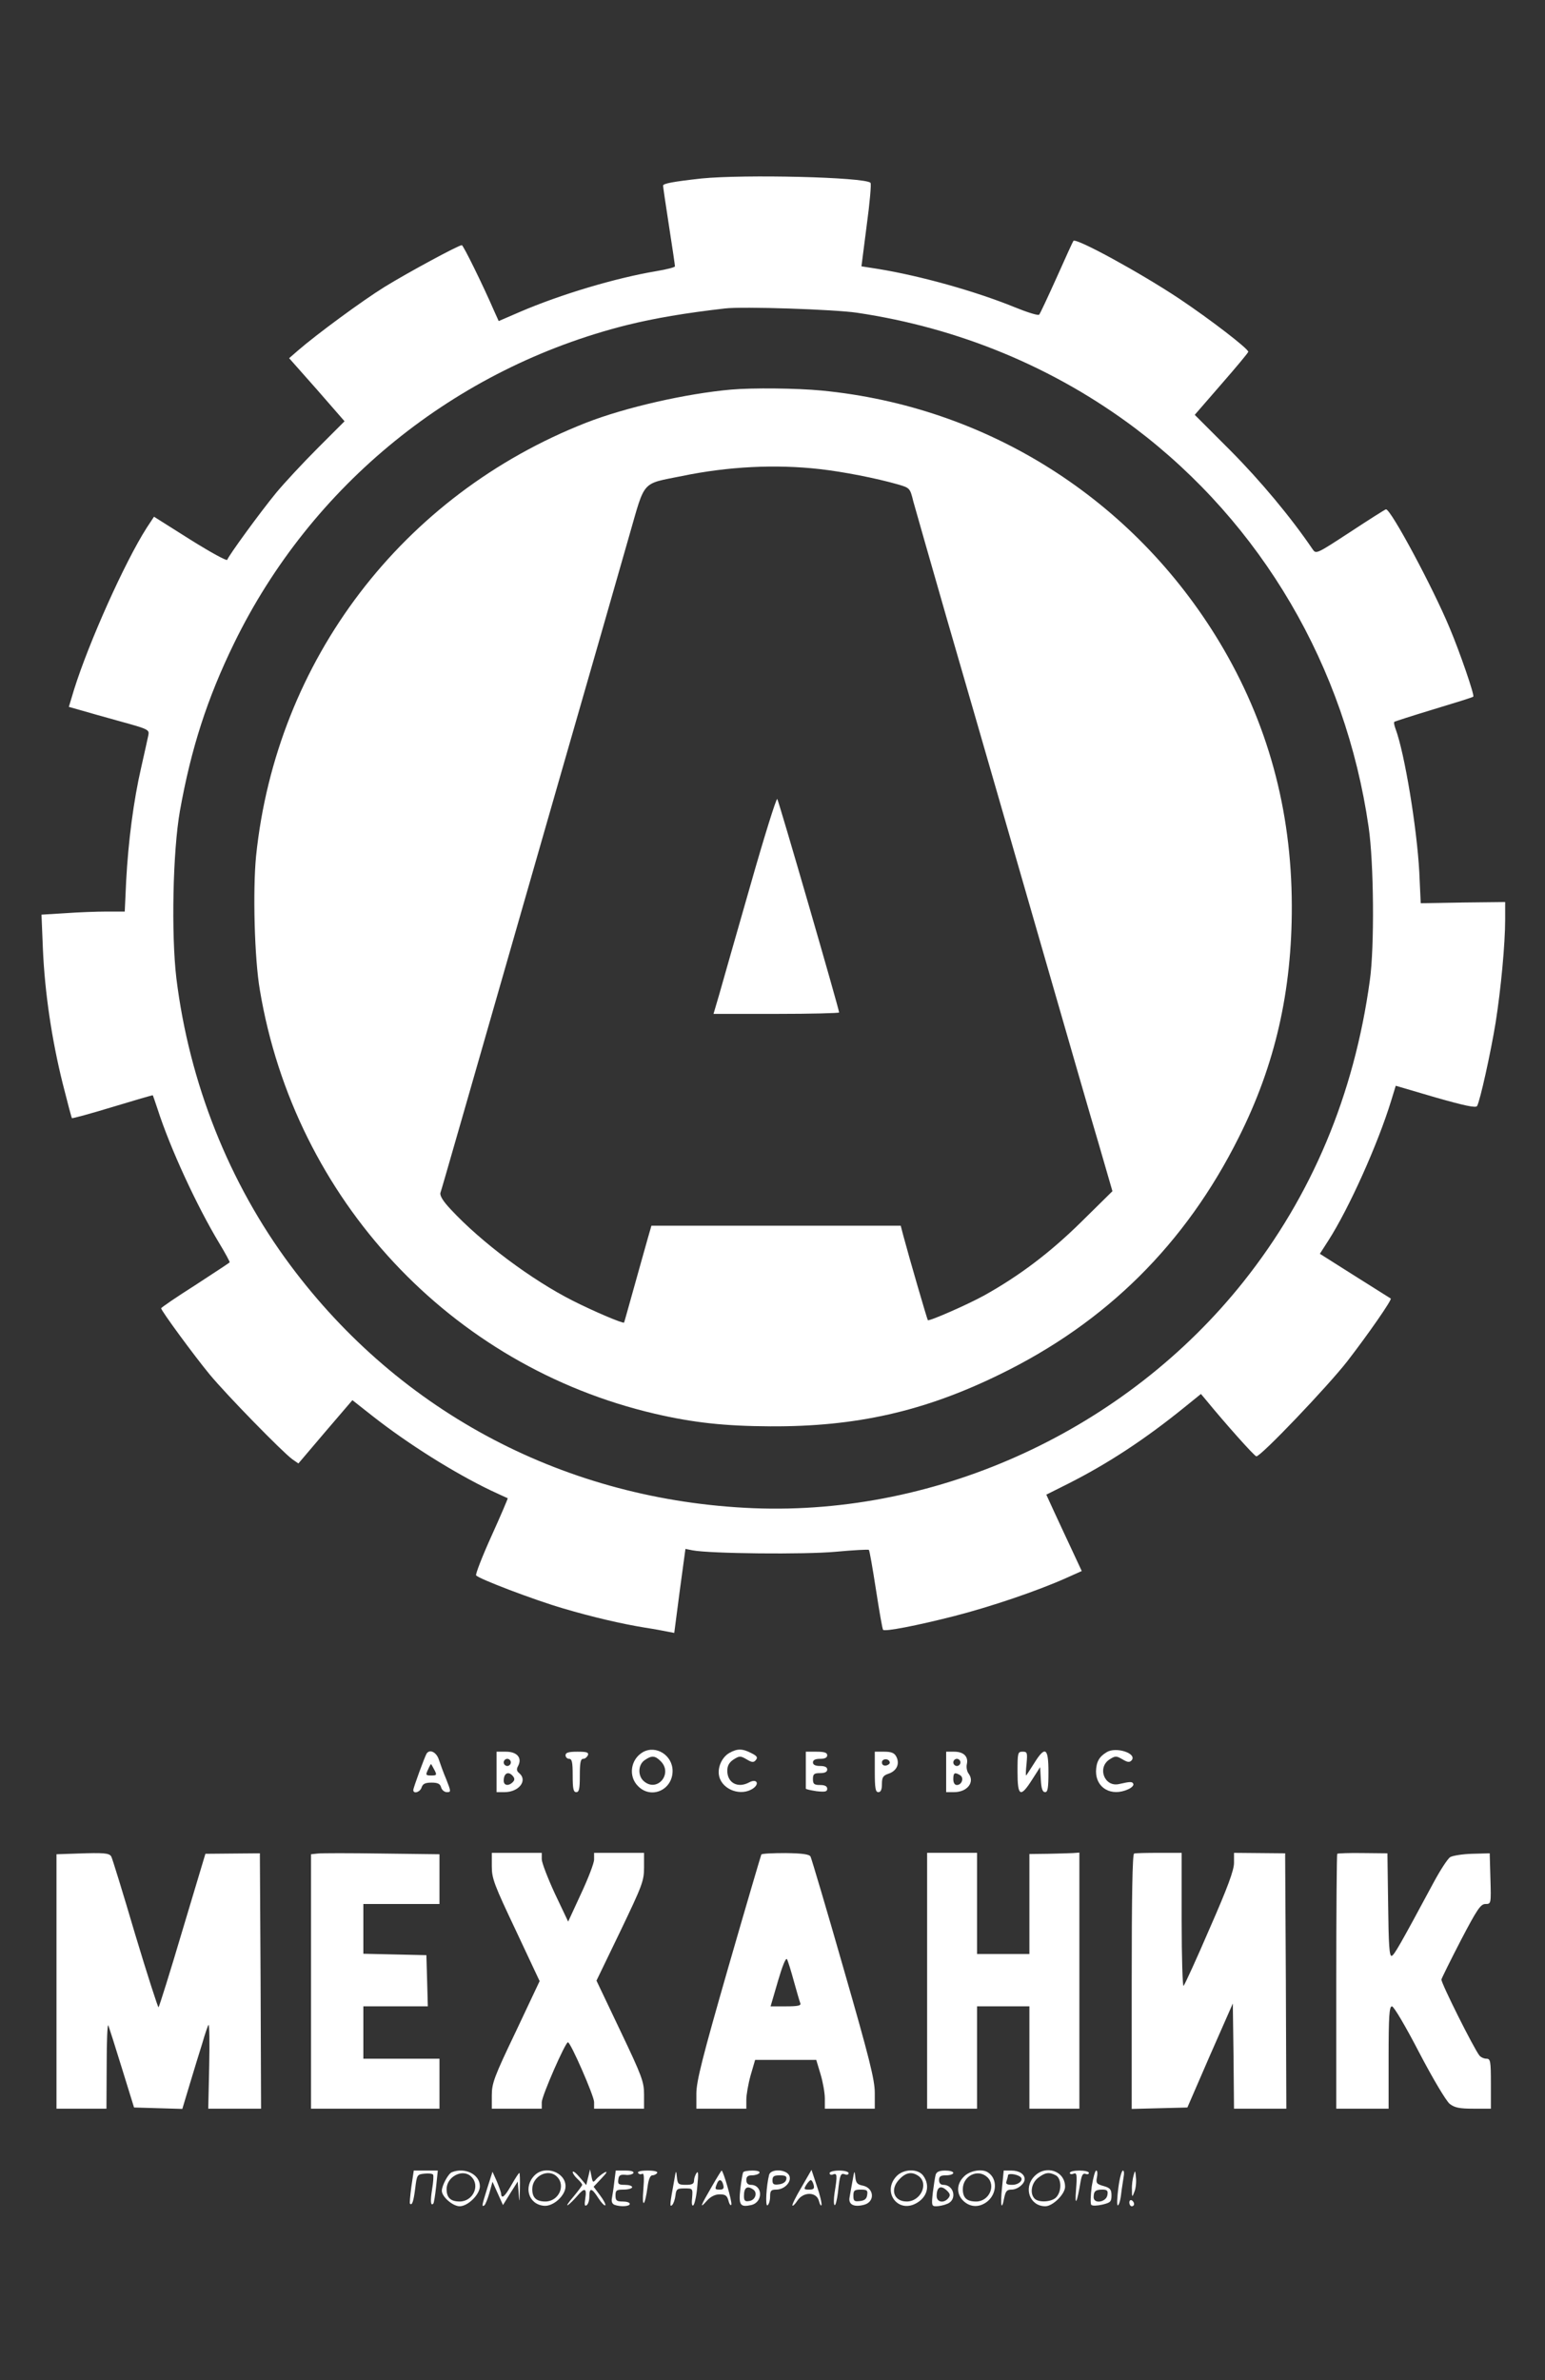 <?xml version="1.0" encoding="UTF-8"?> <svg xmlns="http://www.w3.org/2000/svg" width="100" height="154" viewBox="0 0 100 154" fill="none"><rect x="0" y="0" width="100" height="154" fill="#333333" stroke="none"/><path fill-rule="evenodd" clip-rule="evenodd" d="M45.396 11.55C43.58 11.751 42.917 11.874 42.917 12.012C42.917 12.074 43.087 13.26 43.302 14.63C43.518 16.001 43.687 17.172 43.687 17.233C43.687 17.295 43.148 17.433 42.502 17.541C39.838 17.988 36.281 19.05 33.633 20.19L32.278 20.775L31.986 20.128C31.231 18.388 29.984 15.863 29.892 15.863C29.676 15.863 26.351 17.664 24.903 18.558C23.456 19.451 20.469 21.653 19.299 22.669L18.714 23.177L20.515 25.21L22.301 27.259L20.561 28.999C19.607 29.953 18.406 31.247 17.882 31.878C16.82 33.172 14.803 35.944 14.71 36.221C14.68 36.314 13.664 35.759 12.309 34.912L9.968 33.434L9.491 34.158C8.074 36.375 5.75 41.565 4.795 44.614L4.456 45.739L5.164 45.939C5.565 46.062 6.735 46.385 7.782 46.678C9.63 47.186 9.676 47.217 9.599 47.587C9.553 47.802 9.352 48.726 9.137 49.666C8.644 51.806 8.305 54.424 8.167 56.98L8.074 58.983H6.904C6.258 58.983 5.041 59.029 4.21 59.09L2.686 59.183L2.778 61.431C2.901 64.234 3.348 67.252 4.056 70.101C4.364 71.318 4.626 72.319 4.656 72.35C4.687 72.38 5.873 72.057 7.289 71.626C8.706 71.195 9.876 70.856 9.891 70.871C9.907 70.902 10.045 71.302 10.199 71.764C11.015 74.305 12.74 78.032 14.187 80.435C14.587 81.097 14.895 81.667 14.864 81.682C14.849 81.713 13.833 82.375 12.632 83.16C11.415 83.93 10.43 84.608 10.43 84.654C10.43 84.808 12.555 87.704 13.571 88.936C14.68 90.275 18.267 93.941 18.914 94.418L19.314 94.695L21.054 92.647L22.809 90.599L24.118 91.63C26.412 93.432 29.384 95.296 31.755 96.435C32.355 96.713 32.848 96.944 32.863 96.944C32.879 96.959 32.417 98.052 31.816 99.377C31.216 100.701 30.769 101.856 30.816 101.933C30.954 102.149 34.557 103.519 36.451 104.074C38.329 104.628 40.238 105.075 41.763 105.321C42.363 105.413 43.025 105.537 43.241 105.583L43.641 105.66L43.995 102.949L44.365 100.224L44.827 100.316C45.951 100.532 52.094 100.593 54.096 100.408C55.235 100.301 56.205 100.254 56.236 100.285C56.282 100.316 56.482 101.486 56.698 102.872C56.913 104.258 57.113 105.429 57.16 105.46C57.283 105.583 59.3 105.198 61.779 104.566C64.119 103.966 67.121 102.949 68.984 102.118L70.016 101.656L69.385 100.301C69.031 99.561 68.522 98.437 68.23 97.821L67.722 96.713L69.138 96.004C71.725 94.695 74.096 93.14 76.683 91.045L77.73 90.198L78.068 90.599C79.239 92.031 81.194 94.233 81.317 94.233C81.594 94.264 85.936 89.706 87.199 88.088C88.554 86.333 90.109 84.1 90.016 84.023C89.986 84.007 88.939 83.345 87.691 82.56L85.428 81.128L85.982 80.265C87.306 78.202 89.185 74.028 90.047 71.21L90.34 70.255L92.911 71.01C94.805 71.549 95.528 71.703 95.605 71.564C95.79 71.256 96.483 68.145 96.806 66.159C97.145 64.003 97.422 61.092 97.422 59.475V58.367L94.697 58.397L91.956 58.444L91.864 56.441C91.71 53.562 90.909 48.711 90.324 47.155C90.247 46.94 90.201 46.739 90.247 46.709C90.278 46.678 91.433 46.308 92.803 45.892C94.174 45.477 95.328 45.123 95.359 45.076C95.451 44.999 94.497 42.212 93.819 40.61C92.757 38.054 90.032 32.956 89.708 32.956C89.662 32.956 88.615 33.619 87.399 34.419C85.182 35.867 85.182 35.867 84.951 35.528C83.55 33.465 81.594 31.124 79.654 29.168L77.329 26.843L79.054 24.856C80.008 23.763 80.794 22.823 80.794 22.762C80.794 22.561 78.33 20.667 76.329 19.328C73.803 17.649 69.662 15.385 69.477 15.585C69.446 15.616 68.969 16.663 68.399 17.942C67.829 19.204 67.321 20.298 67.26 20.359C67.198 20.436 66.475 20.205 65.643 19.866C63.103 18.835 59.577 17.849 56.836 17.402L55.758 17.233L56.097 14.584C56.297 13.121 56.405 11.889 56.343 11.828C55.959 11.458 48.168 11.273 45.396 11.55ZM55.466 20.236C62.102 21.222 68.23 23.778 73.449 27.69C81.656 33.88 87.091 43.136 88.584 53.516C88.923 55.81 88.969 61.292 88.661 63.449C87.645 70.856 84.905 77.37 80.486 82.93C72.88 92.493 60.809 98.068 48.768 97.59C36.697 97.097 25.935 91.461 18.791 81.867C14.818 76.538 12.247 70.055 11.415 63.294C11.077 60.43 11.185 55.071 11.646 52.468C12.37 48.418 13.417 45.184 15.142 41.642C20.145 31.37 29.461 23.824 40.562 21.037C42.363 20.59 44.365 20.252 46.921 19.959C48.075 19.82 54.003 20.02 55.466 20.236Z" fill="white"></path><path fill-rule="evenodd" clip-rule="evenodd" d="M47.306 25.21C44.38 25.472 40.47 26.365 37.944 27.35C26.043 32.017 17.882 42.72 16.574 55.394C16.358 57.611 16.466 62.016 16.82 64.064C19.083 77.601 29.168 88.396 42.379 91.476C44.889 92.061 46.936 92.277 49.846 92.292C55.42 92.323 59.823 91.322 64.704 88.935C71.602 85.578 76.729 80.496 80.178 73.597C82.534 68.915 83.627 64.126 83.612 58.597C83.596 52.375 82.041 46.724 78.931 41.549C73.357 32.294 63.904 26.303 53.172 25.271C51.586 25.117 48.707 25.087 47.306 25.21ZM53.049 30.353C54.573 30.523 56.698 30.939 58.099 31.339C58.884 31.57 58.9 31.57 59.115 32.448C59.254 32.941 60.224 36.359 61.286 40.04C63.857 48.895 65.212 53.623 67.938 63.063C69.185 67.375 70.601 72.303 71.109 73.997L72.002 77.077L69.97 79.079C67.953 81.066 65.967 82.559 63.703 83.822C62.579 84.438 60.147 85.501 60.054 85.424C60.008 85.362 58.853 81.404 58.468 79.957L58.299 79.31H50.231H42.163L41.932 80.111C41.809 80.557 41.409 81.959 41.055 83.237C40.7 84.5 40.408 85.562 40.393 85.578C40.316 85.655 38.406 84.839 37.067 84.161C34.419 82.821 31.154 80.388 29.168 78.247C28.676 77.724 28.46 77.37 28.506 77.185C28.599 76.923 29.738 72.934 36.22 50.358C38.206 43.459 40.239 36.39 40.731 34.65C41.778 31.016 41.486 31.339 44.149 30.8C47.136 30.184 50.2 30.03 53.049 30.353Z" fill="white"></path><path fill-rule="evenodd" clip-rule="evenodd" d="M48.537 57.396C47.614 60.6 46.721 63.757 46.536 64.403L46.182 65.605H50.246C52.479 65.605 54.311 65.558 54.311 65.512C54.311 65.297 50.4 51.806 50.308 51.698C50.246 51.637 49.446 54.193 48.537 57.396Z" fill="white"></path><path fill-rule="evenodd" clip-rule="evenodd" d="M41.609 113.375C40.808 113.837 40.654 114.946 41.301 115.577C42.148 116.439 43.533 115.823 43.533 114.591C43.533 113.575 42.456 112.897 41.609 113.375ZM42.764 113.96C43.58 114.776 42.517 116.024 41.655 115.238C41.27 114.884 41.301 114.191 41.717 113.898C42.179 113.575 42.394 113.59 42.764 113.96Z" fill="white"></path><path fill-rule="evenodd" clip-rule="evenodd" d="M47.213 113.422C46.72 113.699 46.412 114.392 46.551 114.946C46.766 115.824 47.983 116.255 48.753 115.716C49.184 115.408 48.968 115.07 48.491 115.331C47.752 115.732 47.074 115.362 47.074 114.577C47.074 114.253 47.198 114.038 47.475 113.853C47.86 113.607 47.921 113.607 48.322 113.838C48.676 114.053 48.783 114.053 48.922 113.884C49.061 113.714 48.999 113.622 48.63 113.437C48.06 113.145 47.736 113.129 47.213 113.422Z" fill="white"></path><path fill-rule="evenodd" clip-rule="evenodd" d="M71.632 113.375C71.14 113.668 70.955 114.007 70.939 114.623C70.939 115.701 71.94 116.271 73.018 115.778C73.234 115.685 73.388 115.531 73.357 115.439C73.295 115.27 73.172 115.27 72.433 115.439C71.494 115.655 71.001 114.392 71.802 113.853C72.187 113.606 72.248 113.606 72.648 113.837C72.987 114.038 73.11 114.053 73.249 113.899C73.603 113.452 72.233 113.006 71.632 113.375Z" fill="white"></path><path fill-rule="evenodd" clip-rule="evenodd" d="M27.612 113.468C27.489 113.668 26.75 115.686 26.75 115.824C26.75 116.102 27.197 115.963 27.289 115.655C27.366 115.424 27.52 115.347 27.936 115.347C28.336 115.347 28.49 115.424 28.551 115.655C28.598 115.824 28.767 115.963 28.921 115.963C29.198 115.963 29.198 115.932 28.89 115.147C28.705 114.716 28.49 114.115 28.398 113.838C28.244 113.376 27.812 113.16 27.612 113.468ZM28.12 114.531C28.29 114.854 28.259 114.885 27.92 114.885C27.551 114.885 27.535 114.854 27.705 114.5C27.797 114.284 27.889 114.13 27.905 114.146C27.92 114.177 28.028 114.346 28.12 114.531Z" fill="white"></path><path fill-rule="evenodd" clip-rule="evenodd" d="M32.141 114.654V115.963H32.649C33.588 115.963 34.173 115.208 33.603 114.731C33.434 114.592 33.419 114.469 33.542 114.253C33.803 113.745 33.465 113.345 32.757 113.345H32.141V114.654ZM33.064 114.038C33.064 114.161 32.957 114.269 32.834 114.269C32.71 114.269 32.602 114.161 32.602 114.038C32.602 113.915 32.71 113.807 32.834 113.807C32.957 113.807 33.064 113.915 33.064 114.038ZM33.203 114.931C33.326 115.085 33.311 115.193 33.188 115.316C32.91 115.593 32.602 115.532 32.602 115.224C32.602 114.731 32.91 114.577 33.203 114.931Z" fill="white"></path><path fill-rule="evenodd" clip-rule="evenodd" d="M36.605 113.576C36.605 113.699 36.713 113.807 36.836 113.807C37.021 113.807 37.067 114.022 37.067 114.885C37.067 115.747 37.114 115.963 37.298 115.963C37.483 115.963 37.529 115.747 37.529 114.885C37.529 114.069 37.575 113.807 37.745 113.807C37.868 113.807 37.991 113.699 38.053 113.576C38.114 113.391 37.991 113.345 37.375 113.345C36.79 113.345 36.605 113.406 36.605 113.576Z" fill="white"></path><path fill-rule="evenodd" clip-rule="evenodd" d="M52.156 114.5C52.156 115.131 52.156 115.686 52.156 115.732C52.156 115.778 52.464 115.84 52.849 115.901C53.403 115.963 53.542 115.932 53.542 115.747C53.542 115.578 53.388 115.501 53.08 115.501C52.695 115.501 52.618 115.439 52.618 115.116C52.618 114.792 52.695 114.731 53.08 114.731C53.388 114.731 53.542 114.654 53.542 114.5C53.542 114.346 53.388 114.269 53.08 114.269C52.772 114.269 52.618 114.192 52.618 114.038C52.618 113.884 52.772 113.807 53.08 113.807C53.388 113.807 53.542 113.73 53.542 113.576C53.542 113.406 53.357 113.345 52.849 113.345H52.156V114.5Z" fill="white"></path><path fill-rule="evenodd" clip-rule="evenodd" d="M56.621 114.654C56.621 115.716 56.667 115.963 56.852 115.963C57.006 115.963 57.083 115.809 57.083 115.439C57.083 114.993 57.16 114.885 57.529 114.762C58.053 114.577 58.253 114.115 58.007 113.653C57.884 113.422 57.684 113.345 57.237 113.345H56.621V114.654ZM57.591 114.038C57.606 114.115 57.499 114.207 57.36 114.238C57.191 114.269 57.083 114.192 57.083 114.038C57.083 113.776 57.545 113.761 57.591 114.038Z" fill="white"></path><path fill-rule="evenodd" clip-rule="evenodd" d="M61.24 114.654V115.963H61.748C62.595 115.963 63.103 115.331 62.703 114.777C62.58 114.623 62.534 114.346 62.58 114.146C62.688 113.668 62.38 113.345 61.764 113.345H61.24V114.654ZM62.164 114.038C62.164 114.161 62.056 114.269 61.933 114.269C61.81 114.269 61.702 114.161 61.702 114.038C61.702 113.915 61.81 113.807 61.933 113.807C62.056 113.807 62.164 113.915 62.164 114.038ZM62.149 114.869C62.41 115.039 62.256 115.501 61.933 115.501C61.794 115.501 61.702 115.362 61.702 115.116C61.702 114.7 61.794 114.654 62.149 114.869Z" fill="white"></path><path fill-rule="evenodd" clip-rule="evenodd" d="M65.859 114.653C65.859 116.239 66.044 116.347 66.799 115.161L67.322 114.345L67.368 115.161C67.399 115.731 67.476 115.962 67.645 115.962C67.815 115.962 67.861 115.7 67.861 114.653C67.861 113.067 67.645 112.944 66.922 114.114C66.66 114.53 66.429 114.884 66.414 114.884C66.383 114.884 66.398 114.53 66.445 114.114C66.506 113.406 66.491 113.344 66.183 113.344C65.875 113.344 65.859 113.421 65.859 114.653Z" fill="white"></path><path fill-rule="evenodd" clip-rule="evenodd" d="M5.011 119.935L3.656 119.981V128.205V136.444H5.273H6.89L6.905 133.626C6.905 132.086 6.951 130.931 7.013 131.054C7.059 131.177 7.459 132.425 7.89 133.826L8.676 136.367L10.231 136.413L11.801 136.459L12.278 134.873C12.54 133.995 12.91 132.794 13.095 132.209C13.264 131.608 13.449 131.085 13.495 131.023C13.556 130.962 13.572 132.163 13.541 133.672L13.479 136.444H15.188H16.898L16.867 128.19L16.82 119.92L15.065 119.935L13.295 119.951L11.817 124.879C11.016 127.589 10.308 129.837 10.261 129.884C10.231 129.93 9.538 127.789 8.737 125.125C7.952 122.461 7.259 120.212 7.198 120.12C7.059 119.904 6.72 119.874 5.011 119.935Z" fill="white"></path><path fill-rule="evenodd" clip-rule="evenodd" d="M20.562 119.935L20.131 119.981V128.22V136.444H24.288H28.445V134.827V133.21H25.982H23.518V131.516V129.822H25.597H27.691L27.645 128.159L27.598 126.511L25.566 126.465L23.518 126.419V124.817V123.2H25.982H28.445V121.583V119.981L24.719 119.935C22.656 119.904 20.793 119.904 20.562 119.935Z" fill="white"></path><path fill-rule="evenodd" clip-rule="evenodd" d="M31.832 120.767C31.832 121.553 31.986 121.953 33.387 124.91L34.927 128.19L33.387 131.455C31.986 134.381 31.832 134.797 31.832 135.582V136.445H33.449H35.065V136.029C35.065 135.628 36.59 132.148 36.759 132.148C36.928 132.133 38.453 135.628 38.453 136.013V136.445H40.069H41.686V135.536C41.686 134.704 41.563 134.366 40.146 131.393L38.607 128.159L40.146 124.972C41.578 121.984 41.686 121.707 41.686 120.829V119.89H40.069H38.453V120.321C38.453 120.552 38.068 121.553 37.606 122.538L36.774 124.34L35.912 122.523C35.45 121.522 35.065 120.521 35.065 120.305V119.89H33.449H31.832V120.767Z" fill="white"></path><path fill-rule="evenodd" clip-rule="evenodd" d="M49.276 119.998C49.245 120.075 48.275 123.355 47.135 127.313C45.457 133.149 45.072 134.674 45.072 135.475V136.445H46.689H48.306V135.86C48.306 135.552 48.429 134.843 48.583 134.289L48.875 133.288H50.846H52.832L53.109 134.212C53.263 134.72 53.387 135.428 53.387 135.783V136.445H55.003H56.62V135.428C56.62 134.581 56.281 133.211 54.603 127.39C53.494 123.509 52.524 120.259 52.463 120.136C52.386 119.982 51.955 119.921 50.846 119.905C50.03 119.905 49.322 119.936 49.276 119.998ZM51.385 128.206C51.57 128.868 51.755 129.515 51.801 129.623C51.862 129.777 51.631 129.823 50.877 129.823H49.876L50.353 128.19C50.63 127.236 50.861 126.65 50.938 126.774C51 126.881 51.2 127.528 51.385 128.206Z" fill="white"></path><path fill-rule="evenodd" clip-rule="evenodd" d="M60.008 128.159V136.444H61.624H63.241V133.133V129.822H64.935H66.628V133.133V136.444H68.245H69.862V128.159V119.874L69.446 119.905C69.2 119.92 68.476 119.936 67.829 119.951L66.628 119.966V123.2V126.434H64.935H63.241V123.154V119.889H61.624H60.008V128.159Z" fill="white"></path><path fill-rule="evenodd" clip-rule="evenodd" d="M73.404 119.936C73.296 119.982 73.25 122.739 73.25 128.221V136.46L75.051 136.414L76.853 136.368L78.316 132.995L79.794 129.638L79.84 133.041L79.871 136.445H81.564H83.258L83.227 128.19L83.181 119.92L81.534 119.905L79.871 119.89V120.536C79.871 121.014 79.47 122.107 78.3 124.771C77.453 126.743 76.683 128.421 76.606 128.498C76.545 128.591 76.483 126.681 76.483 124.263V119.89H75.021C74.22 119.89 73.496 119.905 73.404 119.936Z" fill="white"></path><path fill-rule="evenodd" clip-rule="evenodd" d="M86.552 119.951C86.521 119.981 86.49 123.708 86.49 128.236V136.444H88.184H89.877V133.133C89.877 130.423 89.924 129.822 90.093 129.822C90.216 129.822 90.986 131.131 91.864 132.825C92.741 134.504 93.604 135.951 93.835 136.136C94.158 136.382 94.466 136.444 95.359 136.444H96.498V134.827C96.498 133.349 96.467 133.21 96.206 133.21C96.052 133.21 95.852 133.118 95.759 133.01C95.39 132.548 93.249 128.267 93.296 128.082C93.326 127.974 93.896 126.819 94.558 125.541C95.605 123.539 95.836 123.2 96.144 123.2C96.514 123.2 96.514 123.185 96.467 121.552L96.421 119.92L95.282 119.951C94.666 119.966 94.019 120.074 93.865 120.166C93.696 120.274 93.219 121.013 92.787 121.814C90.601 125.88 90.247 126.496 90.078 126.557C89.924 126.603 89.877 125.833 89.847 123.262L89.801 119.92L88.215 119.904C87.337 119.889 86.583 119.92 86.552 119.951Z" fill="white"></path><path fill-rule="evenodd" clip-rule="evenodd" d="M26.627 141.48C26.55 142.065 26.504 142.558 26.535 142.589C26.674 142.727 26.766 142.45 26.874 141.603C26.982 140.725 26.997 140.695 27.474 140.648C27.736 140.618 27.982 140.648 28.029 140.71C28.075 140.772 28.044 141.218 27.967 141.665C27.844 142.435 27.875 142.758 28.044 142.589C28.09 142.543 28.167 142.05 28.229 141.48L28.337 140.448H27.551H26.781L26.627 141.48Z" fill="white"></path><path fill-rule="evenodd" clip-rule="evenodd" d="M29.244 140.556C29.013 140.648 28.598 141.418 28.598 141.757C28.598 142.142 29.306 142.758 29.752 142.758C30.291 142.758 31.061 141.988 31.061 141.465C31.061 140.695 30.091 140.217 29.244 140.556ZM30.507 140.849C31.092 141.418 30.615 142.45 29.752 142.45C29.167 142.45 28.906 142.204 28.906 141.649C28.906 140.833 29.968 140.294 30.507 140.849Z" fill="white"></path><path fill-rule="evenodd" clip-rule="evenodd" d="M34.604 140.756C33.865 141.495 34.203 142.635 35.204 142.727C35.805 142.789 36.605 142.065 36.605 141.464C36.605 140.556 35.281 140.078 34.604 140.756ZM36.051 140.848C36.636 141.418 36.159 142.45 35.297 142.45C34.712 142.45 34.45 142.204 34.45 141.649C34.45 140.802 35.497 140.279 36.051 140.848Z" fill="white"></path><path fill-rule="evenodd" clip-rule="evenodd" d="M37.067 140.54C37.067 140.633 37.206 140.833 37.375 140.987C37.544 141.141 37.683 141.31 37.683 141.372C37.683 141.418 37.421 141.772 37.113 142.142C36.79 142.512 36.636 142.758 36.759 142.681C36.882 142.604 37.144 142.342 37.344 142.111C37.837 141.526 37.991 141.572 37.883 142.25C37.822 142.65 37.837 142.773 37.96 142.696C38.068 142.635 38.145 142.388 38.145 142.127C38.145 141.541 38.299 141.557 38.73 142.234C38.93 142.542 39.13 142.743 39.176 142.696C39.223 142.65 39.069 142.358 38.838 142.05L38.422 141.495L38.93 140.956C39.284 140.587 39.346 140.463 39.13 140.571C38.961 140.664 38.715 140.864 38.591 141.002C38.391 141.249 38.36 141.233 38.283 140.818L38.191 140.371L38.068 140.879L37.945 141.387L37.514 140.879C37.283 140.602 37.083 140.448 37.067 140.54Z" fill="white"></path><path fill-rule="evenodd" clip-rule="evenodd" d="M39.761 141.172C39.715 141.588 39.638 142.065 39.607 142.235C39.561 142.45 39.622 142.604 39.776 142.666C40.161 142.804 40.762 142.774 40.762 142.604C40.762 142.512 40.561 142.45 40.3 142.45C39.915 142.45 39.838 142.389 39.838 142.065C39.838 141.726 39.899 141.68 40.377 141.68C40.669 141.68 40.916 141.603 40.916 141.526C40.916 141.434 40.7 141.372 40.438 141.372C40.038 141.372 39.976 141.326 40.023 141.018C40.053 140.756 40.146 140.695 40.484 140.725C40.7 140.756 40.931 140.695 40.992 140.618C41.054 140.51 40.869 140.448 40.469 140.448H39.853L39.761 141.172Z" fill="white"></path><path fill-rule="evenodd" clip-rule="evenodd" d="M41.301 140.602C41.362 140.695 41.47 140.71 41.563 140.664C41.686 140.587 41.701 140.895 41.64 141.696C41.532 142.943 41.747 142.774 41.917 141.48C41.978 141.018 42.086 140.756 42.225 140.756C42.348 140.756 42.486 140.679 42.533 140.602C42.594 140.51 42.348 140.448 41.917 140.448C41.47 140.448 41.239 140.51 41.301 140.602Z" fill="white"></path><path fill-rule="evenodd" clip-rule="evenodd" d="M43.642 141.064C43.349 142.65 43.334 142.835 43.503 142.681C43.596 142.589 43.688 142.311 43.719 142.065C43.765 141.649 43.827 141.603 44.304 141.603C44.843 141.603 44.843 141.603 44.797 142.219C44.751 142.619 44.797 142.789 44.889 142.681C44.966 142.589 45.089 142.034 45.135 141.449C45.212 140.694 45.197 140.433 45.089 140.602C44.997 140.725 44.92 140.956 44.92 141.095C44.92 141.31 44.797 141.372 44.396 141.372C43.904 141.372 43.858 141.326 43.811 140.864C43.765 140.402 43.75 140.402 43.642 141.064Z" fill="white"></path><path fill-rule="evenodd" clip-rule="evenodd" d="M46.074 141.48C45.32 142.774 45.258 142.958 45.751 142.404C45.997 142.127 46.29 141.988 46.582 141.988C46.952 141.988 47.059 142.065 47.152 142.404C47.214 142.65 47.306 142.743 47.337 142.65C47.398 142.481 46.813 140.448 46.705 140.448C46.69 140.448 46.398 140.91 46.074 141.48ZM46.813 141.372C46.875 141.603 46.813 141.68 46.598 141.68C46.274 141.68 46.259 141.665 46.398 141.311C46.521 140.972 46.721 141.003 46.813 141.372Z" fill="white"></path><path fill-rule="evenodd" clip-rule="evenodd" d="M48.106 140.556C48.059 140.633 47.982 141.11 47.921 141.619C47.798 142.681 47.905 142.835 48.614 142.681C49.399 142.512 49.383 141.372 48.598 141.372C48.413 141.372 48.306 141.264 48.306 141.064C48.306 140.833 48.413 140.756 48.675 140.756C48.891 140.756 49.106 140.679 49.153 140.602C49.214 140.51 49.029 140.448 48.706 140.448C48.413 140.448 48.136 140.494 48.106 140.556ZM48.737 141.665C49.06 141.865 48.891 142.373 48.49 142.419C48.229 142.466 48.152 142.404 48.152 142.096C48.152 141.557 48.352 141.403 48.737 141.665Z" fill="white"></path><path fill-rule="evenodd" clip-rule="evenodd" d="M49.784 140.711C49.599 141.419 49.522 142.79 49.676 142.697C49.768 142.636 49.845 142.389 49.845 142.127C49.845 141.758 49.907 141.681 50.23 141.681C50.8 141.681 51.277 141.142 51.077 140.757C50.862 140.356 49.907 140.326 49.784 140.711ZM50.892 141.019C50.862 141.188 50.677 141.311 50.415 141.342C50.076 141.388 49.999 141.327 49.999 141.08C49.999 140.818 50.092 140.757 50.477 140.757C50.846 140.757 50.939 140.818 50.892 141.019Z" fill="white"></path><path fill-rule="evenodd" clip-rule="evenodd" d="M51.877 141.527C51.508 142.143 51.246 142.682 51.292 142.712C51.323 142.759 51.477 142.605 51.616 142.389C52.001 141.804 52.847 141.819 53.001 142.404C53.063 142.651 53.14 142.759 53.171 142.682C53.202 142.589 53.078 142.035 52.878 141.465L52.524 140.402L51.877 141.527ZM52.663 141.373C52.724 141.619 52.663 141.681 52.37 141.681C52.031 141.681 52.016 141.65 52.185 141.373C52.293 141.203 52.432 141.065 52.478 141.065C52.539 141.065 52.617 141.203 52.663 141.373Z" fill="white"></path><path fill-rule="evenodd" clip-rule="evenodd" d="M53.695 140.618C53.695 140.71 53.803 140.756 53.926 140.695C54.188 140.602 54.203 140.756 54.019 141.88C53.957 142.281 53.957 142.65 54.019 142.681C54.08 142.727 54.173 142.358 54.234 141.88C54.357 140.71 54.404 140.587 54.696 140.695C54.819 140.741 54.927 140.71 54.927 140.618C54.927 140.525 54.665 140.448 54.311 140.448C53.957 140.448 53.695 140.525 53.695 140.618Z" fill="white"></path><path fill-rule="evenodd" clip-rule="evenodd" d="M55.189 141.065C55.112 141.45 55.035 141.943 54.989 142.174C54.897 142.636 55.251 142.836 55.913 142.666C56.652 142.482 56.59 141.573 55.836 141.419C55.497 141.357 55.389 141.25 55.359 140.849C55.312 140.418 55.297 140.433 55.189 141.065ZM56.129 142.02C56.098 142.281 55.959 142.389 55.667 142.42C55.297 142.466 55.235 142.42 55.235 142.081C55.235 141.742 55.297 141.681 55.713 141.681C56.113 141.681 56.175 141.727 56.129 142.02Z" fill="white"></path><path fill-rule="evenodd" clip-rule="evenodd" d="M58.023 140.818C57.083 141.819 58.1 143.22 59.285 142.574C60.009 142.189 60.224 141.434 59.763 140.787C59.424 140.31 58.485 140.325 58.023 140.818ZM59.455 140.803C60.132 141.295 59.593 142.45 58.685 142.45C57.838 142.45 57.576 141.634 58.238 140.987C58.654 140.556 59.039 140.51 59.455 140.803Z" fill="white"></path><path fill-rule="evenodd" clip-rule="evenodd" d="M60.563 140.71C60.517 140.864 60.44 141.388 60.378 141.865C60.286 142.697 60.301 142.758 60.594 142.758C60.763 142.758 61.087 142.697 61.302 142.604C61.964 142.358 61.764 141.372 61.056 141.372C60.886 141.372 60.779 141.264 60.779 141.064C60.779 140.818 60.886 140.756 61.24 140.756C61.502 140.756 61.702 140.679 61.702 140.602C61.702 140.51 61.471 140.448 61.179 140.448C60.809 140.448 60.625 140.525 60.563 140.71ZM61.318 141.773C61.502 141.957 61.518 142.065 61.379 142.235C61.087 142.589 60.625 142.496 60.625 142.096C60.625 141.495 60.902 141.357 61.318 141.773Z" fill="white"></path><path fill-rule="evenodd" clip-rule="evenodd" d="M62.395 140.834C61.902 141.311 61.887 141.973 62.364 142.42C62.811 142.836 63.396 142.851 63.904 142.451C64.535 141.942 64.566 140.972 63.95 140.572C63.581 140.31 62.764 140.449 62.395 140.834ZM63.889 140.864C64.489 141.403 64.027 142.451 63.18 142.451C62.58 142.451 62.318 142.22 62.318 141.65C62.318 140.803 63.273 140.31 63.889 140.864Z" fill="white"></path><path fill-rule="evenodd" clip-rule="evenodd" d="M64.857 141.542C64.734 142.697 64.827 143.128 64.996 142.219C65.088 141.788 65.165 141.68 65.473 141.68C65.858 141.68 66.32 141.311 66.32 141.003C66.32 140.679 65.966 140.448 65.458 140.448H64.965L64.857 141.542ZM66.012 140.833C66.305 141.018 65.966 141.372 65.519 141.372C65.165 141.372 65.073 141.311 65.15 141.126C65.196 140.987 65.242 140.818 65.242 140.756C65.242 140.618 65.75 140.664 66.012 140.833Z" fill="white"></path><path fill-rule="evenodd" clip-rule="evenodd" d="M66.936 140.833C66.227 141.588 66.659 142.758 67.659 142.758C68.137 142.758 68.937 141.973 68.937 141.496C68.937 140.464 67.675 140.048 66.936 140.833ZM68.337 140.756C68.706 140.957 68.737 141.773 68.368 142.173C68.09 142.481 67.244 142.543 66.966 142.266C66.643 141.942 66.751 141.265 67.182 140.926C67.644 140.572 67.89 140.525 68.337 140.756Z" fill="white"></path><path fill-rule="evenodd" clip-rule="evenodd" d="M69.246 140.602C69.246 140.679 69.354 140.71 69.492 140.648C69.693 140.571 69.723 140.71 69.646 141.696C69.554 142.851 69.708 142.573 69.939 141.172C70.016 140.741 70.093 140.602 70.262 140.664C70.385 140.71 70.478 140.679 70.478 140.602C70.478 140.51 70.201 140.448 69.862 140.448C69.523 140.448 69.246 140.51 69.246 140.602Z" fill="white"></path><path fill-rule="evenodd" clip-rule="evenodd" d="M70.662 141.48C70.586 142.065 70.57 142.589 70.632 142.666C70.709 142.743 71.017 142.727 71.355 142.65C71.864 142.527 71.941 142.466 71.941 142.065C71.941 141.68 71.864 141.572 71.432 141.449C70.971 141.326 70.924 141.249 71.001 140.879C71.047 140.633 71.032 140.448 70.955 140.448C70.878 140.448 70.755 140.91 70.662 141.48ZM71.679 142.019C71.617 142.496 70.786 142.635 70.786 142.173C70.786 141.788 70.909 141.68 71.355 141.68C71.663 141.68 71.725 141.757 71.679 142.019Z" fill="white"></path><path fill-rule="evenodd" clip-rule="evenodd" d="M72.388 141.542C72.311 142.142 72.28 142.65 72.341 142.697C72.403 142.727 72.511 142.435 72.557 142.034C72.603 141.619 72.695 141.11 72.726 140.864C72.772 140.633 72.757 140.448 72.68 140.448C72.603 140.448 72.465 140.941 72.388 141.542Z" fill="white"></path><path fill-rule="evenodd" clip-rule="evenodd" d="M73.372 140.757C73.31 140.972 73.249 141.388 73.264 141.681C73.264 142.189 73.279 142.204 73.418 141.835C73.51 141.634 73.557 141.219 73.526 140.911C73.48 140.418 73.464 140.402 73.372 140.757Z" fill="white"></path><path fill-rule="evenodd" clip-rule="evenodd" d="M31.538 141.588C31.169 142.774 31.169 142.805 31.354 142.697C31.415 142.651 31.569 142.281 31.677 141.896L31.877 141.172L32.216 141.927L32.555 142.681L33.032 141.911L33.509 141.157L33.571 141.911C33.617 142.589 33.633 142.558 33.648 141.634C33.663 141.064 33.648 140.602 33.617 140.602C33.571 140.602 33.355 140.941 33.109 141.372C32.678 142.127 32.462 142.327 32.432 141.942C32.432 141.85 32.293 141.48 32.154 141.141L31.877 140.525L31.538 141.588Z" fill="white"></path><path fill-rule="evenodd" clip-rule="evenodd" d="M73.096 142.512C73.096 142.651 73.173 142.759 73.25 142.759C73.342 142.759 73.404 142.697 73.404 142.62C73.404 142.528 73.342 142.42 73.25 142.374C73.173 142.328 73.096 142.389 73.096 142.512Z" fill="white"></path></svg> 